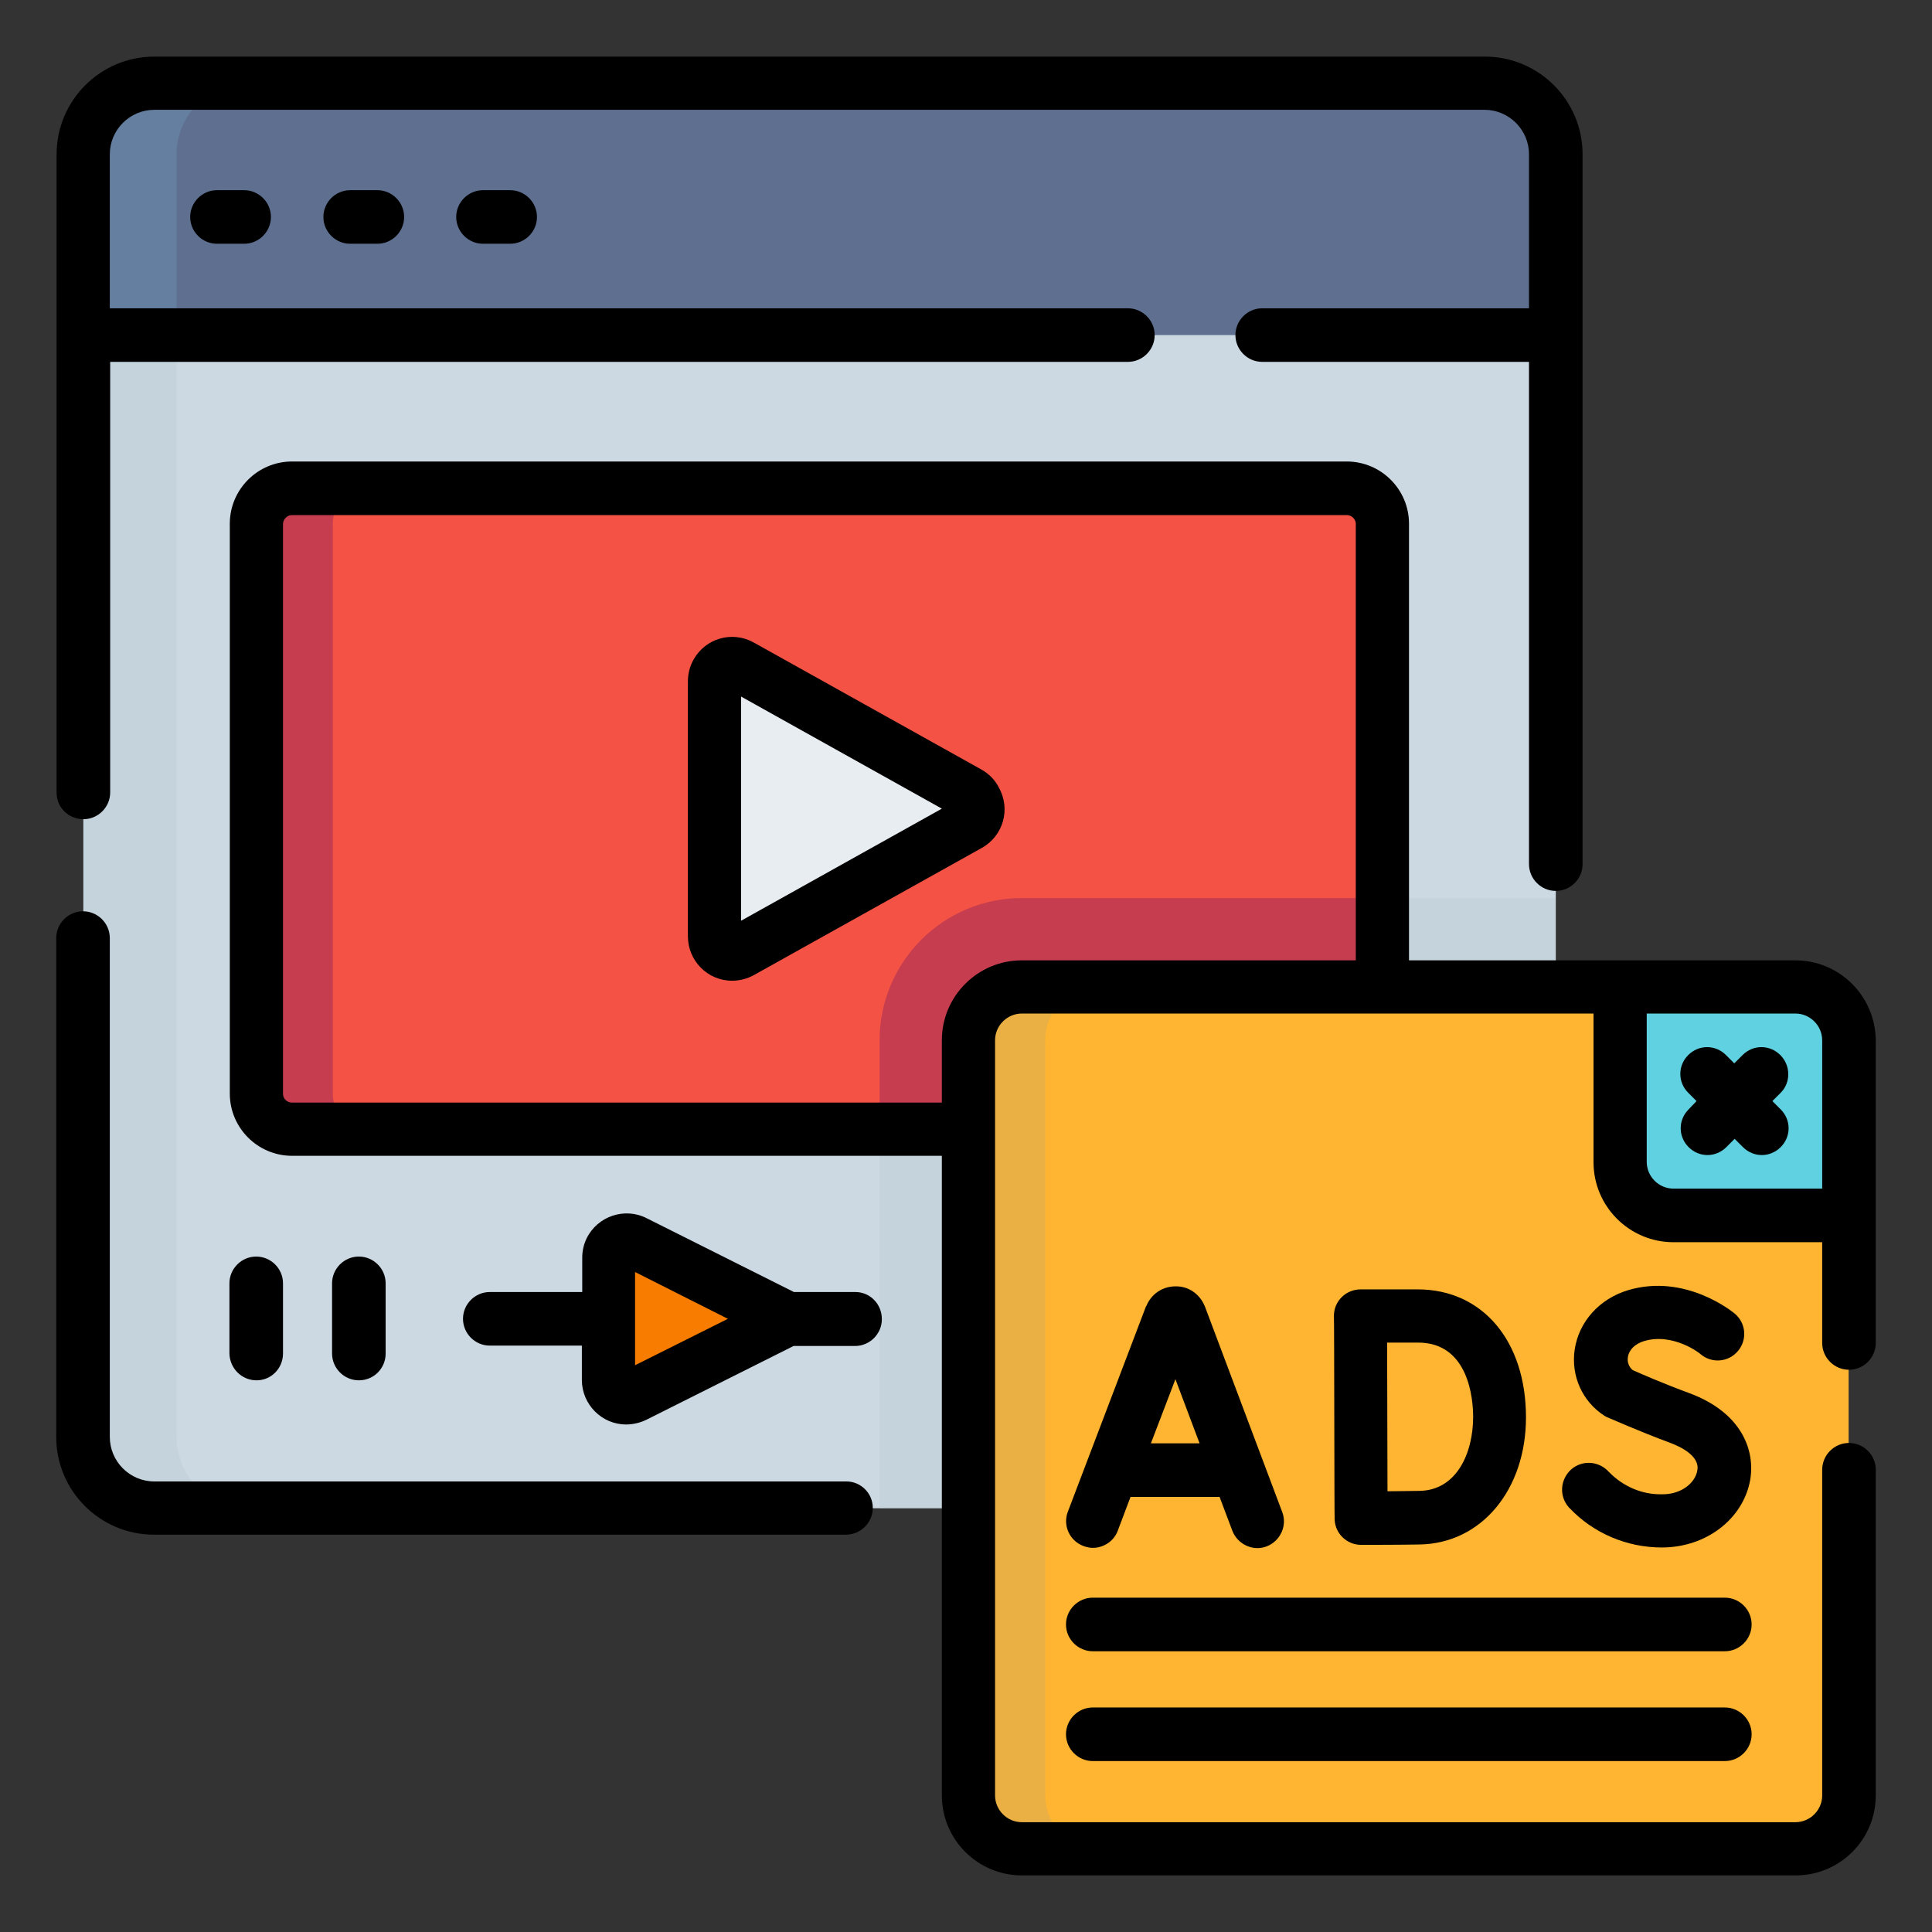 <?xml version="1.0" encoding="utf-8"?>
<!-- Generator: Adobe Illustrator 25.0.1, SVG Export Plug-In . SVG Version: 6.00 Build 0)  -->
<svg version="1.1" id="Layer_1" xmlns="http://www.w3.org/2000/svg" xmlns:xlink="http://www.w3.org/1999/xlink" x="0px" y="0px"
	 viewBox="0 0 512 512" style="enable-background:new 0 0 512 512;" xml:space="preserve">
<rect x="0" y="0" width="512" height="512" fill="#333333" stroke="none"/>
<style type="text/css">
	.st0{fill:#CCD9E2;}
	.st1{fill:#C5D3DD;}
	.st2{fill:#F35244;}
	.st3{fill:#C63D4F;}
	.st4{fill:#5E6F90;}
	.st5{fill:#647FA0;}
	.st6{fill:#F77C00;}
	.st7{fill:#E8EDF2;}
	.st8{fill:#FFB531;}
	.st9{fill:#EBB044;}
	.st10{fill:#60D1E0;}
</style>
<path class="st0" d="M393.4,399.7H40.9c-10.4,0-18.8-8.4-18.8-18.8V77h390.2v303.8C412.2,391.2,403.8,399.7,393.4,399.7z"/>
<path class="st1" d="M412.2,380.8V238h-45.9v51.8c0,5.2-4.2,9.4-9.4,9.4c0,0,0,0,0,0H233.1v100.4h160.3
	C403.8,399.7,412.2,391.2,412.2,380.8z"/>
<path class="st2" d="M356.9,299.2H77.4c-5.2,0-9.4-4.2-9.4-9.4v-151c0-5.2,4.2-9.4,9.4-9.4c0,0,0,0,0,0h279.5c5.2,0,9.4,4.2,9.4,9.4
	c0,0,0,0,0,0v151C366.3,295,362.1,299.2,356.9,299.2C356.9,299.2,356.9,299.2,356.9,299.2z"/>
<path class="st3" d="M88.2,289.8v-151c0-5.2,4.2-9.4,9.4-9.4l0,0H77.4c-5.2,0-9.4,4.2-9.4,9.4c0,0,0,0,0,0v151
	c0,5.2,4.2,9.4,9.4,9.4c0,0,0,0,0,0h20.1C92.4,299.2,88.1,295,88.2,289.8C88.1,289.8,88.2,289.8,88.2,289.8z"/>
<path class="st1" d="M46.8,380.8V77H22.1v303.8c0,10.4,8.4,18.8,18.8,18.8h24.7C55.2,399.7,46.8,391.2,46.8,380.8z"/>
<path class="st4" d="M393.4,22.1H40.9c-10.4,0-18.8,8.4-18.8,18.8v47.9h390.2V40.9C412.2,30.5,403.8,22.1,393.4,22.1z"/>
<path class="st5" d="M65.6,22.1H40.9c-10.4,0-18.8,8.4-18.8,18.8v47.9h24.7V40.9C46.8,30.5,55.2,22.1,65.6,22.1L65.6,22.1z"/>
<path class="st3" d="M233.1,275.7v23.6h123.8c5.2,0,9.4-4.2,9.4-9.4c0,0,0,0,0,0V238h-95.5C250,238,233.1,254.9,233.1,275.7z"/>
<path class="st6" d="M161.2,365.6v-32.3c0-2.6,2.1-4.7,4.7-4.7c0.7,0,1.4,0.2,2.1,0.5l40.6,20.4L168,369.8c-2.3,1.2-5.2,0.2-6.3-2.1
	C161.4,367,161.2,366.3,161.2,365.6L161.2,365.6z"/>
<path class="st7" d="M196.4,252.2l60.4-33.8c2.3-1.3,3.1-4.1,1.8-6.4c-0.4-0.8-1.1-1.4-1.8-1.8l-60.4-33.7c-2.3-1.3-5.1-0.4-6.4,1.8
	c-0.4,0.7-0.6,1.5-0.6,2.3v67.5c0,2.6,2.1,4.7,4.7,4.7C194.9,252.8,195.7,252.6,196.4,252.2z"/>
<path class="st8" d="M475.8,489.9h-205c-7.8,0-14.1-6.3-14.1-14.1V275.7c0-7.8,6.3-14.1,14.1-14.1h205c7.8,0,14.1,6.3,14.1,14.1
	v200.2C489.9,483.6,483.6,489.9,475.8,489.9z"/>
<path class="st9" d="M277,475.8V275.7c0-7.8,6.3-14.1,14.1-14.1h-20.4c-7.8,0-14.1,6.3-14.1,14.1v200.2c0,7.8,6.3,14.1,14.1,14.1
	h20.3C283.3,489.9,277,483.6,277,475.8z"/>
<path class="st10" d="M489.9,322.1h-46.4c-7.8,0-14.1-6.3-14.1-14.1v-46.5h46.4c7.8,0,14.1,6.3,14.1,14.1V322.1z"/>
<path d="M224.3,392.6H40.9c-6.5,0-11.8-5.3-11.8-11.8V248.6c0-3.9-3.2-7.1-7.1-7.1s-7.1,3.2-7.1,7.1v132.2
	c0,14.3,11.6,25.9,25.9,25.9h183.4c3.9,0,7.1-3.2,7.1-7.1C231.3,395.8,228.2,392.6,224.3,392.6z"/>
<path d="M22.1,217.1c3.9,0,7.1-3.2,7.1-7.1V95.9h269.7c3.9,0,7.1-3.2,7.1-7.1c0-3.9-3.2-7.1-7.1-7.1H29.1V40.9
	c0-6.5,5.3-11.8,11.8-11.8h352.5c6.5,0,11.8,5.3,11.8,11.8v40.8h-70.7c-3.9,0-7.1,3.2-7.1,7.1c0,3.9,3.2,7.1,7.1,7.1h70.7V229
	c0,3.9,3.2,7.1,7.1,7.1s7.1-3.2,7.1-7.1c0,0,0,0,0,0V40.9c0-14.3-11.6-25.9-25.9-25.9H40.9C26.6,15,15,26.6,15,40.9v169.2
	C15,214,18.2,217.1,22.1,217.1z"/>
<path d="M57.5,50.4c-3.9,0-7.1,3.2-7.1,7.1s3.2,7.1,7.1,7.1h7.2c3.9,0,7.1-3.2,7.1-7.1s-3.2-7.1-7.1-7.1c0,0,0,0,0,0L57.5,50.4z"/>
<path d="M92.8,50.4c-3.9,0-7.1,3.2-7.1,7.1s3.2,7.1,7.1,7.1l0,0h7.2c3.9,0,7.1-3.2,7.1-7.1s-3.2-7.1-7.1-7.1c0,0,0,0,0,0L92.8,50.4z
	"/>
<path d="M128,50.4c-3.9,0-7.1,3.2-7.1,7.1s3.2,7.1,7.1,7.1h7.2c3.9,0,7.1-3.2,7.1-7.1c0-3.9-3.2-7.1-7.1-7.1L128,50.4z"/>
<path d="M226.7,342.4h-16.3l-39.1-19.6c-5.8-2.9-12.9-0.5-15.8,5.3c-0.8,1.6-1.2,3.4-1.2,5.2v9.1h-24.5c-3.9,0-7.1,3.2-7.1,7.1
	c0,3.9,3.2,7.1,7.1,7.1h24.4v9.1c0,6.5,5.3,11.8,11.7,11.8c1.8,0,3.6-0.4,5.3-1.2l39.1-19.6h16.3c3.9,0,7.1-3.2,7.1-7.1
	C233.7,345.5,230.5,342.4,226.7,342.4L226.7,342.4z M168.3,361.8v-24.7l24.6,12.4L168.3,361.8z"/>
<path d="M68,365.8c3.9,0,7-3.2,7-7.1v-18.6c0-3.9-3.2-7.1-7.1-7.1c-3.9,0-7.1,3.2-7.1,7.1c0,0,0,0,0,0v18.6
	C60.9,362.6,64,365.8,68,365.8C68,365.8,68,365.8,68,365.8z"/>
<path d="M102.2,358.7v-18.6c0-3.9-3.2-7.1-7.1-7.1c-3.9,0-7.1,3.2-7.1,7.1v18.6c0,3.9,3.2,7.1,7.1,7.1
	C99.1,365.8,102.2,362.6,102.2,358.7L102.2,358.7L102.2,358.7z"/>
<path d="M260.2,204l-60.4-33.7c-5.7-3.2-12.8-1.2-16,4.5c-1,1.8-1.5,3.7-1.5,5.8v67.5c0,6.5,5.2,11.8,11.7,11.8c2,0,4-0.5,5.8-1.5
	l60.4-33.7c5.7-3.2,7.7-10.3,4.5-16C263.7,206.7,262.1,205.1,260.2,204L260.2,204z M196.4,244v-59.4l53.2,29.7L196.4,244z"/>
<path d="M471.8,279.6c-2.8-2.8-7.2-2.8-10,0l-2.2,2.2l-2.2-2.2c-2.8-2.8-7.2-2.8-10,0s-2.8,7.2,0,10l2.2,2.2l-2.1,2.2
	c-2.8,2.8-2.8,7.2,0,10s7.2,2.8,10,0l2.2-2.2l2.2,2.2c2.8,2.8,7.2,2.8,10,0s2.8-7.2,0-10l-2.2-2.2l2.2-2.2
	C474.6,286.9,474.6,282.4,471.8,279.6C471.9,279.7,471.9,279.6,471.8,279.6L471.8,279.6z"/>
<path d="M287.1,409.7c0.8,0.3,1.7,0.5,2.5,0.5c2.9,0,5.6-1.8,6.6-4.5l3.4-9h23.6l3.4,9c1.4,3.6,5.5,5.5,9.1,4.1
	c3.6-1.4,5.5-5.5,4.1-9.1l-20.5-54.5c0-0.1,0-0.1-0.1-0.2c-1.3-3.1-4.3-5.2-7.7-5.1l0,0c-3.4,0-6.4,2-7.7,5.2l-0.1,0.1L283,400.6
	C281.6,404.2,283.4,408.3,287.1,409.7z M311.5,365.5l6.4,17H305L311.5,365.5z"/>
<path d="M353.7,402.8c0.2,3.7,3.3,6.6,7,6.6l0,0c0.5,0,11.3,0,15.6-0.1c16.3-0.3,28.1-14.5,28.1-33.7c0-20.2-11.5-33.9-28.7-33.9
	h-15.1c-3.9,0-7.1,3.1-7.1,7c0,0,0,0,0,0C353.6,348.7,353.6,402.3,353.7,402.8z M375.8,355.8c13.5,0,14.6,15.1,14.6,19.7
	c0,9.6-4.4,19.5-14.3,19.6c-1.9,0-5.3,0.1-8.4,0.1c0-6.3-0.1-32.9-0.1-39.4H375.8z"/>
<path d="M440.4,396c-5.3,0.1-10.3-2.1-14-5.9c-2.6-2.9-7-3.3-10-0.7c-2.9,2.6-3.3,7-0.7,10c0.1,0.1,0.1,0.2,0.2,0.2
	c6.3,6.7,15.2,10.5,24.5,10.5c11.7,0,21.5-7.5,23.4-17.8c1.4-7.8-2.1-17.9-16.1-23.1c-6.8-2.5-13-5.2-15-6.1c-1-0.8-1.5-2.1-1.3-3.4
	c0.1-0.9,0.8-3.2,4.3-4.3c7.7-2.3,14.9,3.3,15,3.5c3,2.5,7.4,2.1,9.9-0.9c2.5-3,2.1-7.4-0.9-9.9c-0.5-0.4-13-10.7-28.2-6.2
	c-7.7,2.3-13.1,8.4-14.2,15.8c-1,6.9,2,13.7,7.9,17.5c0.3,0.2,0.7,0.4,1,0.5c0.3,0.1,7.9,3.5,16.5,6.7c2.4,0.9,7.9,3.4,7.1,7.3
	C449.3,392.9,445.6,396.1,440.4,396L440.4,396z"/>
<path d="M475.8,254.5H373.4V138.8c0-9.1-7.4-16.5-16.5-16.5H77.4c-9.1,0-16.5,7.4-16.5,16.5v151c0,9.1,7.4,16.5,16.5,16.5h172.2
	v169.5c0,11.7,9.5,21.2,21.2,21.2h205.1c11.7,0,21.2-9.5,21.2-21.2v-86.3c0-3.9-3.2-7.1-7.1-7.1c-3.9,0-7.1,3.2-7.1,7.1v86.3
	c0,3.9-3.2,7.1-7.1,7.1h-205c-3.9,0-7.1-3.2-7.1-7.1V275.7c0-3.9,3.2-7.1,7.1-7.1h151.5V308c0,11.7,9.5,21.2,21.2,21.2h39.4v26.7
	c0,3.9,3.2,7.1,7.1,7.1c3.9,0,7.1-3.2,7.1-7.1v-80.2C497,264,487.5,254.5,475.8,254.5z M249.6,275.7v16.5H77.4c-1.3,0-2.4-1-2.4-2.3
	c0,0,0,0,0,0v-151c0-1.3,1.1-2.4,2.4-2.4h279.5c1.3,0,2.4,1.1,2.4,2.3v0v115.7h-88.5C259.1,254.5,249.6,264,249.6,275.7z M443.5,315
	c-3.9,0-7.1-3.2-7.1-7.1v-39.3h39.4c3.9,0,7.1,3.2,7.1,7.1V315H443.5z"/>
<path d="M457.1,423.4H289.6c-3.9,0-7.1,3.2-7.1,7.1c0,3.9,3.2,7.1,7.1,7.1h167.5c3.9,0,7.1-3.2,7.1-7.1
	C464.2,426.6,461,423.4,457.1,423.4z"/>
<path d="M457.1,452.5H289.6c-3.9,0-7.1,3.2-7.1,7.1c0,3.9,3.2,7.1,7.1,7.1h167.5c3.9,0,7.1-3.2,7.1-7.1S461,452.5,457.1,452.5
	C457.1,452.5,457.1,452.5,457.1,452.5z"/>
</svg>

